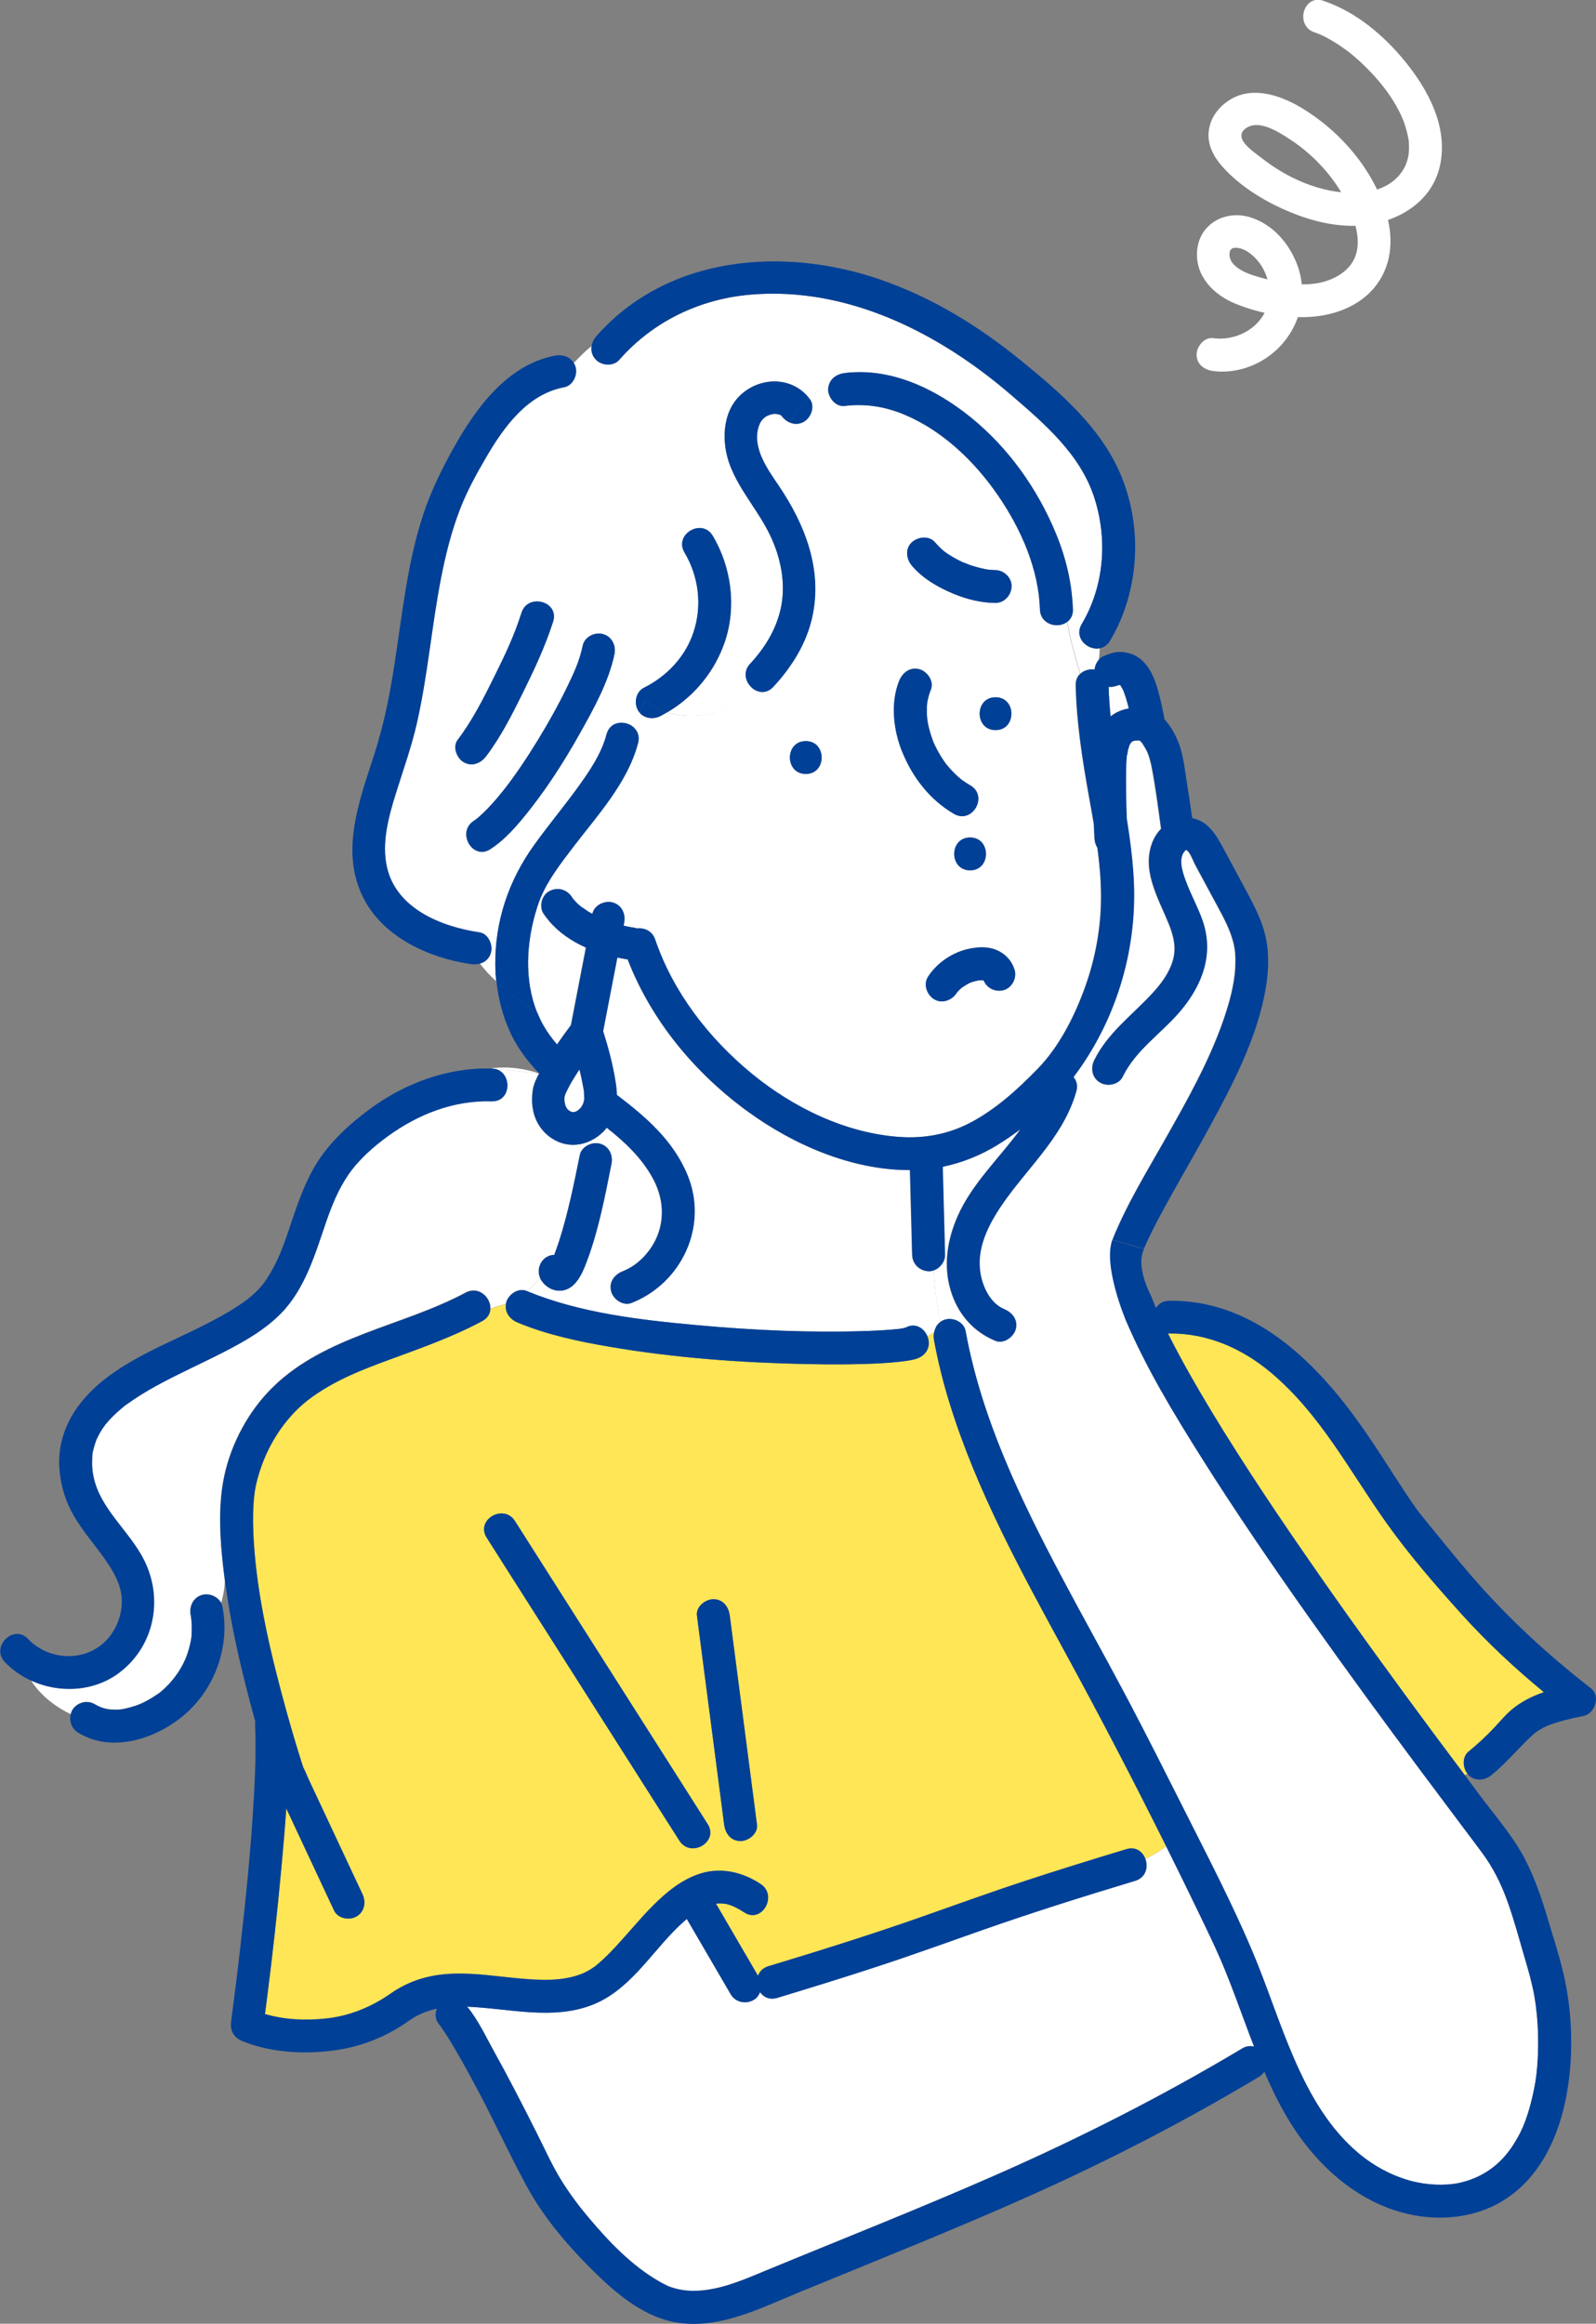 <?xml version="1.0" encoding="UTF-8"?>
<svg id="_レイヤー_2" data-name="レイヤー 2" xmlns="http://www.w3.org/2000/svg" width="244" height="355.13" viewBox="0 0 244 355.13">
  <rect x="0" y="0" width="244" height="355.13" fill="#808080" stroke="none"/>
  <g id="_イラスト" data-name="イラスト">
    <g>
      <g>
        <path d="M148.35,150.17s-.03.01-.04.02c-.05.02-.08.03-.14.05.06-.02.12-.04.18-.07Z" style="fill: #ffbebe; stroke-width: 0px;"/>
        <path d="M141.75,107.34c.02-.16.03-.18,0,0h0Z" style="fill: #ffbebe; stroke-width: 0px;"/>
        <path d="M170.7,104.83c.17-.07.34-.12.51-.17.03.03.06.06.08.08.17.26.33.54.46.82.34.88.6,1.79.82,2.71-1.01.18-1.94.54-2.78,1.22-.15-1.51-.26-3.02-.3-4.54.54.07,1.04-.05,1.55-.28-.12.05-.24.1-.35.15Z" style="fill: #fff; stroke-width: 0px;"/>
        <path d="M146.22,151.79s-.03.03-.04.05c.03-.05.09-.13.14-.2-.04.05-.07.1-.1.15Z" style="fill: #ffbebe; stroke-width: 0px;"/>
        <path d="M148.35,150.17c.14-.06.35-.13.24-.09-.02,0-.03,0-.05.01-.07.02-.13.05-.2.07Z" style="fill: #ffbebe; stroke-width: 0px;"/>
        <path d="M146.44,151.48c-.04.06-.07.1-.1.15,0,0-.01.01-.02.02.04-.06.08-.11.12-.17Z" style="fill: #ffbebe; stroke-width: 0px;"/>
        <path d="M90.83,306.25c5.08-2.1,8.26-7.07,11.94-10.91.7-.73,1.44-1.44,2.21-2.1.23.39.46.79.69,1.18,2.01,3.45,4.02,6.89,6.03,10.34.71,1.21,2.23,1.54,3.43.9.51-.27.85-.72,1.05-1.24.52.77,1.44,1.24,2.61.89,5.15-1.56,10.28-3.14,15.39-4.82,5.43-1.78,10.8-3.73,16.19-5.62,7.65-2.68,15.39-5.11,23.15-7.45,1.64-.49,2.03-2.08,1.58-3.33,1.11-.52,2.17-1.15,3.19-1.93,1.56,3.13,3.1,6.27,4.62,9.42,1.54,3.19,3.11,6.37,4.44,9.65,1.15,2.83,2.18,5.71,3.25,8.57.37.99.74,1.98,1.13,2.96-.56-.15-1.19-.1-1.83.29-12.22,7.31-24.91,13.74-37.94,19.46-11.55,5.07-23.29,9.69-34.95,14.51-3.04,1.26-6.22,2.65-9.52,2.99-1.6.17-3.19.08-4.72-.42-.15-.05-.3-.1-.45-.16-.07-.02-.1-.04-.14-.05-.04-.02-.1-.05-.18-.09-.41-.19-.8-.4-1.19-.62-4.23-2.41-7.77-6.14-10.87-9.83-1.47-1.74-2.83-3.57-4.04-5.5-1.51-2.4-2.65-5.02-3.93-7.54-2.12-4.21-4.28-8.41-6.57-12.53-1.18-2.13-2.36-4.67-3.98-6.61,6.46.25,13.21,2.17,19.43-.4Z" style="fill: #fff; stroke-width: 0px;"/>
        <path d="M167.43,101.82c.11-.35.31-.72.56-1.02.09-.57.12-1.14.13-1.71-1.84.34-3.98-1.61-2.74-3.7,3.43-5.78,3.98-12.83,1.97-19.2-2.13-6.74-7.65-11.43-12.85-15.9-10.97-9.43-25-16.55-39.83-15.25-7.74.68-14.86,4.11-19.99,9.96-.89,1.02-2.64.91-3.55,0-.61-.61-.8-1.39-.67-2.14-.99.81-1.87,1.69-2.74,2.62.11.19.21.39.27.61.34,1.22-.41,2.84-1.75,3.09-5.6,1.05-9.2,6.04-11.91,10.68-1.48,2.52-2.91,5.13-3.97,7.85-1.35,3.47-2.25,7.08-2.96,10.73-1.42,7.32-2.02,14.78-3.67,22.06-.84,3.69-2.12,7.22-3.24,10.83-1.1,3.53-2.17,7.45-1.35,11.15,1.41,6.39,8.33,9.15,14.16,10.01,1.34.2,2.08,1.9,1.75,3.09-.25.92-.9,1.46-1.68,1.68.74.98,1.58,1.88,2.5,2.71-.08-.79-.13-1.59-.14-2.4-.09-6.7,2.03-12.98,5.91-18.38,2.1-2.93,4.41-5.7,6.54-8.62,1.87-2.57,3.77-5.31,4.56-8.34.58-2.19,3.13-2.19,4.32-.91.27-.78.53-1.57.81-2.35-.12-.13-.22-.27-.32-.43-.65-1.11-.32-2.83.9-3.43,3.49-1.74,6.34-4.72,7.58-8.46,1.36-4.09.82-8.52-1.37-12.22-1.65-2.79,2.69-5.31,4.33-2.53,2.83,4.78,3.63,10.78,1.87,16.08-1.51,4.54-4.68,8.45-8.81,10.86,4.42,1.49,9.66.05,13.06-3.61-1.09-.84-1.62-2.49-.41-3.8,2.45-2.64,4.33-5.82,4.85-9.43.5-3.43-.3-7.02-1.77-10.12-1.76-3.72-4.61-6.79-6.12-10.64-1.39-3.53-1.33-8.36,1.74-11.03,3.08-2.68,7.71-2.61,10.28.61,1.04-.88,2.15-1.55,3.07-2.01.31-1.05,1.28-1.67,2.4-1.8,7.05-.86,13.82,2.39,19.19,6.71,5.81,4.67,10.3,11,13.12,17.87,1.51,3.66,2.44,7.57,2.57,11.54.03.87-.32,1.5-.84,1.9.39,2.64,1.19,5.28,1.98,7.92.57-.53,1.39-.75,2.17-.63.01-.17.04-.33.09-.5ZM84.57,94.99c-1.18,3.71-2.86,7.3-4.58,10.78-1.66,3.36-3.39,6.81-5.67,9.81-.82,1.08-2.16,1.64-3.43.9-1.06-.62-1.73-2.35-.9-3.43,2.22-2.92,3.92-6.28,5.54-9.55,1.72-3.48,3.07-6.28,4.2-9.84.97-3.07,5.82-1.76,4.84,1.33ZM93.94,99.99c-.88,4.21-3.15,8.28-5.23,12-2.59,4.63-5.5,9.14-8.9,13.22-1.42,1.7-2.96,3.35-4.83,4.56-2.72,1.77-5.23-2.58-2.53-4.33.12-.08.24-.17.36-.25.06-.05.37-.29.43-.35.44-.38.85-.79,1.26-1.2.9-.93,1.74-1.92,2.54-2.93,1.74-2.19,3.57-4.95,5.14-7.51,1.65-2.69,3.2-5.45,4.57-8.29.98-2.03,1.84-3.82,2.35-6.25.28-1.33,1.84-2.1,3.09-1.75,1.38.38,2.03,1.76,1.75,3.09Z" style="fill: #fff; stroke-width: 0px;"/>
        <path d="M92.74,172.35c2.77,2.18,5.31,4.57,7.02,7.68,1.44,2.63,1.87,5.6.86,8.46-.89,2.52-2.94,4.82-5.45,5.8-1.27.5-2.14,1.66-1.75,3.09.33,1.21,1.83,2.25,3.09,1.75,7.67-3.02,11.76-11.73,8.59-19.49-2.18-5.34-6.39-8.94-10.82-12.31-.02-.69-.1-1.4-.22-2.12-.41-2.58-1.1-5.13-1.88-7.62.1-.52.2-1.05.3-1.57.62-3.23,1.25-6.45,1.87-9.68.53.11,1.06.21,1.59.29,3.62,9.36,10.27,17.36,18.36,23.24,7.02,5.11,15.95,8.98,24.79,8.95.11,4.32.23,8.63.34,12.95.04,1.41,1.12,2.45,2.51,2.51.27.01.53-.04.78-.13.15,2.69.55,5.31,1.04,7.88-.52.37-.82.94-.94,1.56-.34.21-.68.43-1.04.63-.51-1.25-1.87-2.14-3.33-1.33-.13.03-.26.07-.4.1-.18.04-.36.06-.54.09-.09.01-.18.02-.27.03-1.49.15-2.98.23-4.47.29-8.75.31-17.57-.09-26.28-.89-8.61-.79-17.71-1.82-25.88-5.17.66-.66,1.32-1.32,1.98-1.98.03.06.05.13.09.19,1.09,1.81,3.4,2.34,5,.82,1.06-1.01,1.62-2.49,2.12-3.83,1.75-4.7,2.69-9.75,3.68-14.66.27-1.33-.37-2.71-1.75-3.09-1.24-.34-2.82.42-3.09,1.75v-1.68c1.6-.29,3.07-1.21,4.1-2.51Z" style="fill: #fff; stroke-width: 0px;"/>
        <path d="M75.03,163.28c-.4-.01-.8-.01-1.2,0" style="fill: #fff; stroke-width: 0px;"/>
        <path d="M82.4,164.04c-.41.77-.79,1.58-.95,2.42-.28,1.81-.14,3.56.75,5.2.77,1.41,2.08,2.51,3.61,3.01.94.31,1.91.35,2.83.18v1.68s0,0,0,0c-.88,4.37-1.78,8.78-3.13,13.04-.22.7-.49,1.39-.73,2.08,0,0,0,0,0,0-.02.04-.04.08-.05.12-.39.02-.78.11-1.14.32-1.1.64-1.54,2.11-.99,3.25-.66.66-1.32,1.32-1.98,1.98-.05-.02-.09-.03-.14-.05-1.26-.52-2.76.57-3.09,1.75-.03.1-.03.19-.05.28-.81.16-1.61.42-2.4.71.1-1.72-1.75-3.57-3.77-2.49-9.55,5.12-21.38,6.58-29.41,14.39-3.72,3.62-6.41,8.58-7.49,13.65-.86,4.07-.72,8.32-.32,12.43.12,1.22.27,2.43.43,3.65-.07,1.21-.25,2.32-.57,3.32-.52-1-1.83-1.53-2.9-1.24-1.37.38-2.02,1.76-1.75,3.09.15.77.2,1.99.13,3.13-.02.25-.08.68-.2,1.22-.13.58-.3,1.15-.49,1.71-.63,1.79-1.85,3.65-3.34,5.05-.23.22-.47.42-.71.63-.1.09-.14.12-.15.13-.02,0-.06.04-.18.12-.45.31-.9.6-1.37.87-1.09.62-1.78.92-3,1.25-1.14.31-1.62.39-2.85.32-.81-.04-1.71-.33-2.51-.82-1.16-.71-2.76-.25-3.43.9-.12.21-.2.44-.25.66-2.48-1.22-4.65-2.93-6.08-5.18,4.3,1.97,9.61,1.71,13.48-1.22,5.34-4.04,6.75-11.2,3.83-17.11-2.22-4.49-6.78-7.85-7.79-12.91-.16-.79-.23-1.46-.19-2.58.03-.95,0-.79.26-1.79.11-.42.24-.83.4-1.24.01-.03.02-.05.03-.07.02-.03.03-.06.06-.12.1-.19.19-.38.29-.57.17-.31.36-.62.55-.92.06-.1.41-.56.46-.64.54-.66,1.13-1.27,1.76-1.84.28-.26.58-.51.87-.75.5-.41.07-.09.61-.47,1.48-1.06,3.03-2.01,4.62-2.88,3.33-1.82,6.81-3.36,10.18-5.09,3.13-1.61,6.32-3.41,8.8-5.95,3.68-3.78,5.18-9.05,6.86-13.9.89-2.57,1.89-5.08,3.45-7.32,1.57-2.26,3.82-4.25,6.04-5.86,4.63-3.35,10.05-5.48,15.82-5.3,3.24.1,3.22-4.92,0-5.02-.03,0-.07,0-.1,0" style="fill: #fff; stroke-width: 0px;"/>
        <path d="M83.89,140.71c1.5,1.79,3.48,3.13,5.66,4.1-.76,3.95-1.53,7.9-2.29,11.85-.73.97-1.44,1.96-2.13,2.96-.81-.93-1.54-1.93-2.15-3.02-.32-.58-.6-1.17-.84-1.78.16.12.32.23.47.35-.16-.12-.31-.23-.47-.35-1.01-2.48-1.44-5.17-1.41-7.86.02-2.68.53-5.65,1.35-8.17.54.74,1.14,1.38,1.81,1.92Z" style="fill: #fff; stroke-width: 0px;"/>
        <path d="M83.89,140.71c-.29-.35-.58-.71-.83-1.1-.72-1.1-.25-2.82.9-3.43,1.26-.66,2.66-.27,3.43.9.05.08.12.16.17.25.15.17.3.34.45.51.18.18.37.36.56.53.08.07.16.14.24.2,0,0,.02.02.03.02.44.25.16.12,0,0-.02,0-.02-.01-.04-.02.44.25.85.59,1.29.85.15.09.3.16.45.24,0,0,0,0,0,0,.26-1.33,1.85-2.09,3.09-1.75,1.39.38,2.01,1.75,1.75,3.09-.03.15-.06.3-.09.45.15.04.3.08.45.11.23.05.46.09.68.13.19.03,1.16.17.29.06.24.03.47.08.68.13,1.1-.12,2.29.38,2.74,1.71,2.75,8.07,8.2,15.08,14.74,20.46,6.34,5.22,14.36,9.13,22.63,9.7,3.75.26,7.41-.4,10.76-2.15,3.97-2.07,7.3-5.12,10.39-8.3,3.26-3.35,5.61-8,7.18-12.36,1.65-4.56,2.5-9.31,2.47-14.16-.01-2.42-.23-4.82-.55-7.21-.25-.4-.41-.87-.44-1.37-.05-.75-.08-1.51-.11-2.27-.23-1.4-.48-2.8-.74-4.2-1.01-5.63-1.9-11.29-2.03-17.02-.02-.78.27-1.35.7-1.76-.79-2.64-1.59-5.28-1.98-7.92-1.41,1.09-4.1.46-4.18-1.9-.2-6.17-2.87-12.26-6.39-17.39-3.54-5.17-8.47-9.92-14.32-12.37-2.97-1.24-5.94-1.72-9.16-1.33-1.35.16-2.51-1.27-2.51-2.51,0-.26.05-.49.11-.71-.92.46-2.03,1.14-3.07,2.01.05.06.11.12.16.19.81,1.09.18,2.8-.9,3.43-.71.41-1.43.42-2.08.16-.02.07-.06.13-.08.19.02-.07.06-.13.08-.19-.52-.21-1-.58-1.36-1.07-.08-.11-.29-.18-.56-.24-.4-.08-.73-.07-1.27.11-.88.29-1.45.93-1.74,2.04-.83,3.2,1.51,6.35,3.18,8.83,4.03,5.97,6.71,12.88,5.06,20.15-.91,4.01-3.16,7.56-5.93,10.54-.99,1.07-2.25.93-3.14.25-3.4,3.65-8.64,5.1-13.06,3.61-.36.21-.71.42-1.08.61-1.06.53-2.33.38-3.12-.47-.28.78-.54,1.57-.81,2.35.51.54.77,1.31.52,2.24-1.62,6.16-6.34,11.17-10.09,16.12-1.77,2.33-3.66,4.77-4.79,7.48-.21.51-.41,1.06-.59,1.63.54.74,1.14,1.38,1.81,1.92ZM154.66,89.64c-.06,1.35-1.1,2.52-2.51,2.51-2.16-.02-4.35-.57-6.34-1.39-2.39-.99-4.71-2.32-6.41-4.32-.85-1-1.06-2.58,0-3.55.93-.86,2.64-1.07,3.55,0,.33.38.68.75,1.05,1.08.11.1.23.2.35.3,0,0,0,0,0,0,.18.13.36.26.55.39.44.29.89.56,1.35.8.25.14.51.26.77.39.09.04.18.09.28.13.21.03.49.2.7.27.24.09.47.17.71.24.46.15.92.27,1.39.38.22.05.44.1.67.14.09.02.19.03.28.05.36.03.72.07,1.09.07,1.31,0,2.57,1.15,2.51,2.51ZM152.2,106.56c3.23,0,3.24,5.02,0,5.02-3.23,0-3.24-5.02,0-5.02ZM148.31,133.01c-3.23,0-3.24-5.02,0-5.02,3.23,0,3.24,5.02,0,5.02ZM141.88,149.26c1.41-2.17,3.83-3.79,6.38-4.29,1.24-.24,2.58-.33,3.79.1,1.5.54,2.6,1.63,3.07,3.17.38,1.26-.46,2.79-1.75,3.09-1.27.29-2.49-.33-2.99-1.5-.03,0-.07-.01-.1-.02-.21,0-.42,0-.63,0-.36.07-.71.16-1.05.27-.04.02-.13.05-.28.1,0,0,0,0-.01,0-.22.1-.43.22-.64.34-.2.12-.4.25-.59.38-.07.06-.15.13-.22.19-.17.16-.34.32-.49.5,0,0-.01.01-.02.02-.17.26-.2.28-.16.22-.73,1.06-2.24,1.59-3.39.85-1.1-.71-1.66-2.26-.9-3.43ZM137.48,104.01c.51-1.26,1.67-2.14,3.09-1.75,1.19.33,2.26,1.82,1.75,3.09-.27.66-.44,1.33-.57,2.03,0,.03,0,.05,0,.08-.01.17-.03.34-.04.51-.02.39-.02.77,0,1.16,0,.18.02.36.03.53,0,.04.03.27.04.37.05.31.1.61.17.91.18.82.45,1.61.73,2.39.02.04.03.07.03.1,0,.01.01.03.03.05.08.18.16.35.25.53.19.39.39.77.61,1.14.22.38.45.74.69,1.1.11.16.23.32.34.48.03.04.04.05.04.06.02.02.04.05.08.09.56.67,1.15,1.31,1.81,1.88.15.13.3.26.45.38.03.02.04.04.05.04.02.02.06.04.1.07.39.27.79.53,1.2.77,2.79,1.63.26,5.97-2.53,4.33-3.67-2.15-6.32-5.58-7.9-9.49-1.35-3.35-1.83-7.47-.45-10.89ZM123.19,113.26c3.23,0,3.24,5.02,0,5.02-3.23,0-3.24-5.02,0-5.02Z" style="fill: #fff; stroke-width: 0px;"/>
        <path d="M142.82,203.59c-.34.21-.68.43-1.04.63.42,1.03.25,2.32-.95,3.09-.68.43-1.53.56-2.31.67-1.34.19-2.68.3-4.03.37-3.79.2-7.59.19-11.38.11-10-.21-20.06-.95-29.93-2.64-4.75-.81-9.56-1.84-14.03-3.69-1.17-.48-2.01-1.52-1.8-2.81-.81.16-1.61.42-2.4.71-.04.71-.4,1.4-1.24,1.84-4.49,2.4-9.29,4.1-14.06,5.85-4.2,1.54-8.22,3.09-11.94,5.74-3.69,2.63-6.47,6.65-7.95,11.15-.3.9-.55,1.81-.73,2.74-.02.09-.11.69-.13.79-.06.51-.11,1.02-.15,1.54-.14,2.02-.09,4.05.04,6.07.56,8.6,2.67,17.39,5.02,25.87.72,2.6,1.48,5.19,2.31,7.76.07.23.15.46.22.69.32.56.55,1.23.82,1.8,2.74,5.85,5.49,11.71,8.23,17.56.58,1.23.34,2.71-.9,3.43-1.09.64-2.86.33-3.43-.9-2.44-5.2-4.88-10.4-7.31-15.61-.21,3.04-.48,6.07-.75,9.08-.61,6.69-1.37,13.38-2.21,20.05-.1.77-.2,1.53-.3,2.3,3.04.87,6.11,1.02,9.35.68,3.57-.37,6.96-1.76,9.88-3.82,2.88-2.02,6.05-2.92,9.56-3.03,3.42-.12,6.82.44,10.22.74,3.1.27,6.42.46,9.38-.7.54-.21,1.04-.48,1.52-.79.68-.44.62-.41,1.12-.84.94-.81,1.8-1.7,2.65-2.6,1.87-2.02,3.61-4.17,5.56-6.13,2.1-2.11,4.5-4.1,7.39-5,3.16-.98,6.45-.18,9.15,1.61,2.68,1.78.17,6.13-2.53,4.33-1.05-.69-2.12-1.22-3.11-1.34-.03,0-.44-.02-.54-.02-.22,0-.43.01-.65.03,1.91,3.28,3.83,6.57,5.74,9.85.23.39.46.79.69,1.18.24-.65.74-1.21,1.59-1.46,7.76-2.35,15.5-4.77,23.15-7.45,5.39-1.89,10.76-3.84,16.19-5.62,5.11-1.68,10.25-3.26,15.39-4.82,1.46-.44,2.52.4,2.91,1.51,1.11-.52,2.17-1.15,3.19-1.93-4.93-9.91-10.04-19.73-15.34-29.44-6.74-12.36-13.64-24.87-17.81-38.39-.97-3.15-1.77-6.36-2.36-9.61-.07-.39-.04-.78.03-1.15ZM104.54,273.01c1.22,1.92,2.44,3.84,3.66,5.76,1.74,2.73-2.6,5.25-4.33,2.53-3.32-5.22-6.65-10.45-9.97-15.67-5.28-8.29-10.55-16.59-15.83-24.88-1.22-1.92-2.44-3.84-3.66-5.76-1.74-2.73,2.6-5.25,4.33-2.53,3.33,5.22,6.65,10.45,9.97,15.67,5.28,8.29,10.55,16.59,15.83,24.88ZM115.73,278.85c.18,1.35-1.28,2.51-2.51,2.51-1.5,0-2.33-1.16-2.51-2.51-1.39-10.65-2.78-21.29-4.16-31.94-.18-1.35,1.28-2.51,2.51-2.51,1.5,0,2.33,1.16,2.51,2.51,1.39,10.65,2.78,21.29,4.16,31.94Z" style="fill: #ffe657; stroke-width: 0px;"/>
        <path d="M201.78,240.81c-5.76-8.25-11.4-16.6-16.61-25.21-2.18-3.61-4.29-7.28-6.21-11.04-.14-.27-.27-.54-.4-.81.06,0,.12.02.19.02,5.81-.08,11.16,2.28,15.55,5.97,7.6,6.4,11.99,15,17.69,23.02,3.45,4.85,7.45,9.45,11.43,13.87,3.9,4.32,8.14,8.27,12.61,11.96-1.8.62-3.51,1.46-4.99,2.73-.91.78-1.69,1.71-2.5,2.59-1.26,1.35-2.61,2.6-4.04,3.77-1,.82-.89,2.48-.12,3.4-.15.06-.3.12-.45.18-1.6-2.14-3.2-4.28-4.8-6.42-5.89-7.94-11.7-15.93-17.36-24.03Z" style="fill: #ffe657; stroke-width: 0px;"/>
        <path d="M123.19,118.28c-3.23,0-3.24-5.02,0-5.02,3.23,0,3.24,5.02,0,5.02Z" style="fill: #004097; stroke-width: 0px;"/>
        <path d="M152.2,106.56c3.23,0,3.24,5.02,0,5.02-3.23,0-3.24-5.02,0-5.02Z" style="fill: #004097; stroke-width: 0px;"/>
        <path d="M148.31,133.01c-3.23,0-3.24-5.02,0-5.02,3.23,0,3.24,5.02,0,5.02Z" style="fill: #004097; stroke-width: 0px;"/>
        <path d="M139.4,86.43c-.85-1-1.06-2.58,0-3.55.93-.86,2.64-1.07,3.55,0,.33.38.68.75,1.05,1.08.11.1.23.2.35.3,0,0,0,0,0,0,.18.13.36.26.55.39.44.29.89.56,1.35.8.25.14.51.26.77.39.09.04.18.09.28.13.21.03.49.2.7.27.24.09.47.17.71.24.46.15.92.27,1.39.38.22.05.44.1.67.14.09.02.19.03.28.05.36.03.72.07,1.09.07,1.31,0,2.57,1.15,2.51,2.51-.06,1.35-1.1,2.52-2.51,2.51-2.16-.02-4.35-.57-6.34-1.39-2.39-.99-4.71-2.32-6.41-4.32Z" style="fill: #004097; stroke-width: 0px;"/>
        <path d="M148.55,150.1s.03,0,.05-.01c-.04.02-.13.05-.28.1.01,0,.02-.01.04-.02.07-.03.13-.05.2-.07Z" style="fill: #004097; stroke-width: 0px;"/>
        <path d="M142.78,152.7c-1.1-.71-1.66-2.26-.9-3.43,1.41-2.17,3.83-3.79,6.38-4.29,1.24-.24,2.58-.33,3.79.1,1.5.54,2.6,1.63,3.07,3.17.38,1.26-.46,2.79-1.75,3.09-1.27.29-2.49-.33-2.99-1.5-.03,0-.07-.01-.1-.02-.21,0-.42,0-.63,0-.36.07-.71.16-1.05.27.1-.04-.1.03-.24.09-.06.02-.12.05-.18.07.06-.02.1-.04.14-.05,0,0,0,0-.01,0-.22.1-.43.22-.64.34-.2.12-.4.25-.59.38-.07.06-.15.13-.22.19-.17.16-.34.32-.49.5,0,0-.01.01-.02.02.03-.04.06-.09.1-.15-.04.06-.08.11-.12.17-.06.07-.12.16-.14.2-.73,1.06-2.24,1.59-3.39.85Z" style="fill: #004097; stroke-width: 0px;"/>
        <path d="M146.32,151.64s.01-.01.02-.02c-.17.26-.2.28-.16.22.01-.02.03-.03.04-.05.03-.05.07-.1.1-.15Z" style="fill: #004097; stroke-width: 0px;"/>
        <path d="M174.23,113.08s-.01,0-.02-.01c.04.01.05.02.02.01Z" style="fill: #fff; stroke-width: 0px;"/>
        <path d="M173.37,113.2s.09-.01.17-.02c-.04.01-.09.02-.13.03-.03,0-.05,0-.04-.01Z" style="fill: #fff; stroke-width: 0px;"/>
        <path d="M173.58,113.17c.21-.06.12-.03,0,0-.01,0-.02,0-.04,0,.01,0,.02,0,.04,0Z" style="fill: #fff; stroke-width: 0px;"/>
        <path d="M172.06,201.64c3.14,7.39,7.35,14.33,11.62,21.12,5.29,8.4,10.91,16.59,16.64,24.69,5.45,7.7,11.03,15.32,16.67,22.89,2.27,3.04,4.54,6.08,6.82,9.11.91,1.21,1.82,2.41,2.72,3.63,1.72,2.3,2.98,4.83,3.94,7.52,1.03,2.86,1.8,5.8,2.66,8.72.57,1.92,1.11,3.83,1.46,5.81.29,1.67.49,3.64.55,5.71.06,2.13-.02,4.26-.27,6.37-.18,1.5-.69,3.92-1.27,5.74-.6,1.87-1.2,3.25-2.37,5.03-1.86,2.85-4.62,4.88-8.18,5.64-2.19.46-5.04.33-7.51-.36-2.79-.78-5.44-2.2-7.68-4.05-4.66-3.84-7.66-9.16-10.03-14.62-2.38-5.48-4.16-11.21-6.51-16.71-2.87-6.74-6.24-13.28-9.54-19.82-3.27-6.47-6.51-12.96-9.91-19.36-3.13-5.89-6.39-11.7-9.51-17.59-6.32-11.92-12.31-24.31-14.74-37.7-.24-1.34-1.87-2.09-3.09-1.75-.3.08-.55.22-.78.38-.49-2.57-.89-5.19-1.04-7.88.98-.34,1.75-1.34,1.73-2.38-.12-4.49-.24-8.97-.35-13.46,2.96-.61,5.8-1.75,8.4-3.35,1.19-.73,2.36-1.54,3.51-2.41-3.2,4.4-7.38,8.27-9.6,13.27-1.59,3.59-2.23,7.49-1.1,11.32,1.05,3.58,3.4,6.34,6.85,7.77,1.26.52,2.76-.57,3.09-1.75.39-1.42-.5-2.57-1.75-3.09-2.24-.93-3.43-3.65-3.7-5.92-.37-3.14.9-6.13,2.53-8.76,3.95-6.36,10.09-11.16,12.19-18.61.25-.9.03-1.64-.43-2.17,6.39-8.44,9.67-19.11,9.23-29.67-.1-2.48-.37-4.94-.72-7.39-.12-.82-.24-1.64-.37-2.46-.05-1.29-.08-2.58-.1-3.87-.02-1.22-.02-2.43,0-3.65.01-.51.03-1.03.07-1.54.01-.21.03-.41.05-.62,0,0,0,0,0,0,.12-.2.11-.59.17-.81.02-.08.22-.64.22-.69.1-.2.22-.39.34-.59-.19.33-.09.21.04.05.03-.02.06-.05.11-.09.1-.02.2-.05.3-.08.04,0,.11-.02.16-.03.06,0,.11,0,.1,0,.15,0,.3,0,.45-.02.02,0,.04.02.06.02.06.05.12.1.17.15.08.08.15.17.23.25.15.27.34.51.49.79.07.14.14.28.21.41.03.06.05.09.07.12,0,.02.01.03.03.07.27.68.47,1.4.62,2.12.61,3.07,1,6.23,1.43,9.33,0,.03,0,.07.01.1,0,.05.03.09.04.13-.51.52-.93,1.12-1.23,1.8-1.91,4.41.77,8.74,2.39,12.74.73,1.81,1.19,3.63.64,5.56-.58,2.02-1.92,3.76-3.34,5.27-3.04,3.24-6.69,5.93-8.69,10.01-.6,1.22-.34,2.71.9,3.43,1.11.65,2.84.32,3.43-.9,2.04-4.19,6.1-6.73,9-10.25,3.23-3.92,4.94-8.56,3.23-13.55-.64-1.87-1.59-3.61-2.32-5.44-.52-1.31-1.48-3.65-.61-5,.09-.14.34-.43.39-.42.54.1,1.15,1.79,1.37,2.2,1.16,2.15,2.31,4.29,3.47,6.44,1.01,1.87,2.02,3.75,2.49,5.84.02.11.14.84.15.82.03.26.05.51.06.77.04.64.03,1.28,0,1.93-.13,2.54-.9,5.39-1.84,8.09-2.2,6.29-5.51,12.17-8.78,17.95-2.87,5.08-5.99,10.11-8.16,15.54" style="fill: #fff; stroke-width: 0px;"/>
        <path d="M174.5,113.17c.07.01.09.03,0,0h0Z" style="fill: #fff; stroke-width: 0px;"/>
        <path d="M173.54,113.18s.02,0,.04,0c-.06.02-.12.03-.16.03.04-.01.09-.02.13-.03Z" style="fill: #004097; stroke-width: 0px;"/>
        <path d="M174.89,190.83c.04-.09.13-.31.15-.36.04-.09.08-.18.12-.27.15-.33.29-.65.45-.97.33-.7.67-1.39,1.03-2.07.8-1.55,1.64-3.07,2.48-4.59,1.94-3.48,3.95-6.92,5.85-10.42,3.38-6.21,6.81-12.78,8.28-19.75.65-3.07.91-6.25.22-9.33-.53-2.35-1.66-4.54-2.79-6.65-1.22-2.28-2.45-4.55-3.68-6.83-1.09-2.02-2.29-4.1-4.73-4.55-.27-1.95-.58-3.89-.88-5.83-.32-2.01-.51-4.02-1.29-5.91-.51-1.23-1.19-2.43-2.08-3.37-.01-.14-.03-.28-.06-.42-.22-1.12-.45-2.23-.74-3.33-.47-1.8-1.11-3.78-2.48-5.12-.86-.85-1.89-1.28-3.07-1.41-1.08-.12-2.11.25-3.08.68-.23.1-.42.28-.59.48-.22,1.47-.77,2.91-2.04,4.17,1.26-1.26,1.82-2.7,2.04-4.17-.26.3-.45.67-.56,1.02-.05.16-.08.33-.09.5-.78-.11-1.6.11-2.17.63.7,2.35,1.4,4.69,1.79,7.04-.39-2.35-1.09-4.69-1.79-7.04-.43.4-.72.98-.7,1.76.13,5.73,1.02,11.38,2.03,17.02.25,1.4.5,2.8.74,4.2.03.76.06,1.51.11,2.27.03.5.19.97.44,1.37.32,2.39.53,4.79.55,7.21.03,4.85-.82,9.6-2.47,14.16-1.58,4.36-3.92,9.01-7.18,12.36-3.1,3.18-6.43,6.23-10.39,8.3-3.35,1.74-7.01,2.41-10.76,2.15-8.27-.58-16.29-4.49-22.63-9.7-6.54-5.38-11.99-12.39-14.74-20.46-.45-1.34-1.64-1.83-2.74-1.71-.22-.06-.44-.1-.68-.13.87.11-.09-.02-.29-.06-.23-.04-.46-.09-.68-.13-.15-.03-.3-.08-.45-.11.03-.15.06-.3.09-.45.26-1.34-.36-2.71-1.75-3.09-1.23-.34-2.83.42-3.09,1.75,0,0,0,0,0,0-.15-.08-.31-.15-.45-.24-.44-.26-.84-.6-1.29-.85.02,0,.03.01.04.02-.01,0-.02-.02-.03-.02-.08-.07-.16-.13-.24-.2-.19-.17-.38-.34-.56-.53-.16-.16-.31-.34-.45-.51-.05-.08-.12-.17-.17-.25-.77-1.17-2.18-1.56-3.43-.9-1.15.61-1.62,2.34-.9,3.43.26.39.54.75.83,1.1,2.08,1.68,4.73,2.42,7.76,2.42-3.03,0-5.68-.74-7.76-2.42,1.5,1.79,3.48,3.13,5.66,4.1-.76,3.95-1.53,7.9-2.29,11.85-.73.97-1.44,1.96-2.13,2.96-.81-.93-1.54-1.93-2.15-3.02-.32-.58-.6-1.17-.84-1.78-2.05-1.51-4.31-3.05-6.29-4.86.29,2.81,1.02,5.55,2.25,8.11,1.07,2.22,2.57,4.2,4.29,5.97-.41.77-.79,1.58-.95,2.42-.28,1.81-.14,3.56.75,5.2.77,1.41,2.08,2.51,3.61,3.01,2.58.85,5.3-.29,6.93-2.33,2.77,2.18,5.31,4.57,7.02,7.68,1.44,2.63,1.87,5.6.86,8.46-.89,2.52-2.94,4.82-5.45,5.8-1.27.5-2.14,1.66-1.75,3.09.33,1.21,1.83,2.25,3.09,1.75,7.67-3.02,11.76-11.73,8.59-19.49-2.18-5.34-6.39-8.94-10.82-12.31-.02-.69-.1-1.4-.22-2.12-.41-2.58-1.1-5.13-1.88-7.62.1-.52.2-1.05.3-1.57.62-3.23,1.25-6.45,1.87-9.68.53.11,1.06.21,1.59.29,3.62,9.36,10.27,17.36,18.36,23.24,7.02,5.11,15.95,8.98,24.79,8.95.11,4.32.23,8.63.34,12.95.04,1.41,1.12,2.45,2.51,2.51.27.01.53-.04.78-.13-.1-1.91-.09-3.85.13-5.84-.22,1.99-.24,3.94-.13,5.84.98-.34,1.75-1.34,1.73-2.38-.12-4.49-.24-8.97-.35-13.46,2.96-.61,5.8-1.75,8.4-3.35,1.19-.73,2.36-1.54,3.51-2.41-3.2,4.4-7.38,8.27-9.6,13.27-1.59,3.59-2.23,7.49-1.1,11.32,1.05,3.58,3.4,6.34,6.85,7.77,1.26.52,2.76-.57,3.09-1.75.39-1.42-.5-2.57-1.75-3.09-2.24-.93-3.43-3.65-3.7-5.92-.37-3.14.9-6.13,2.53-8.76,3.95-6.36,10.09-11.16,12.19-18.61.25-.9.03-1.64-.43-2.17,6.39-8.44,9.67-19.11,9.23-29.67-.1-2.48-.37-4.94-.72-7.39-.12-.82-.24-1.64-.37-2.46-.05-1.29-.08-2.58-.1-3.87-.02-1.22-.02-2.43,0-3.65.01-.51.03-1.03.07-1.54.01-.21.03-.41.05-.62,0,0,0,0,0,0,.12-.2.11-.59.17-.81.02-.08.22-.64.22-.69.1-.2.22-.39.34-.59-.19.33-.09.21.04.05.03-.02.06-.05.11-.09.1-.02.2-.05.3-.08-.03,0-.05,0-.04-.01,0,0,.09-.01.17-.02.01,0,.02,0,.04,0,.21-.06.12-.03,0,0,.06,0,.11,0,.1,0,.15,0,.3,0,.45-.02.02,0,.04.02.06.02.06.05.12.1.17.15.08.08.15.17.23.25.15.27.34.51.49.79.07.14.14.28.21.41.03.06.05.09.07.12,0,.02.01.03.03.07.27.68.47,1.4.62,2.12.61,3.07,1,6.23,1.43,9.33,0,.03,0,.07.01.1,0,.05.03.09.04.13-.51.52-.93,1.12-1.23,1.8-1.91,4.41.77,8.74,2.39,12.74.73,1.81,1.19,3.63.64,5.56-.58,2.02-1.92,3.76-3.34,5.27-3.04,3.24-6.69,5.93-8.69,10.01-.6,1.22-.34,2.71.9,3.43,1.11.65,2.84.32,3.43-.9,2.04-4.19,6.1-6.73,9-10.25,3.23-3.92,4.94-8.56,3.23-13.55-.64-1.87-1.59-3.61-2.32-5.44-.52-1.31-1.48-3.65-.61-5,.09-.14.34-.43.39-.42.54.1,1.15,1.79,1.37,2.2,1.16,2.15,2.31,4.29,3.47,6.44,1.01,1.87,2.02,3.75,2.49,5.84.02.11.14.84.15.82.03.26.05.51.06.77.04.64.03,1.28,0,1.93-.13,2.54-.9,5.39-1.84,8.09-2.2,6.29-5.51,12.17-8.78,17.95-2.87,5.08-5.99,10.11-8.16,15.54M174.5,113.17s.06.02.06.02c0,0-.01,0-.06-.02ZM174.21,113.07s.05.02.02.01c0,0-.01,0-.02-.01ZM169.5,104.96c.54.07,1.04-.05,1.55-.28-.12.05-.24.1-.35.15.17-.07.34-.12.51-.17.03.03.06.06.08.08.17.26.33.54.46.82.34.88.6,1.79.82,2.71-1.01.18-1.94.54-2.78,1.22-.15-1.51-.26-3.02-.3-4.54ZM87.4,169.93s.03,0,.07.01c-.04,0-.07-.02-.07-.01ZM86.3,168.34c.16.52,0-.04,0-.25,0-.1.02-.31.02-.42.03-.15.07-.29.12-.44.02-.05.05-.11.08-.17-.07.16-.18.34-.04.05.02-.03.04-.07.05-.1.01-.03.03-.07.03-.09,0,.02,0,.04-.01.06.2-.41.4-.82.62-1.22.44-.78.92-1.54,1.41-2.29.16.66.31,1.31.44,1.98.07.36.14.73.2,1.1,0,.03,0,.06.01.09,0-.06-.01-.1,0-.1.04.07.05.22.05.35,0-.02,0-.04-.01-.07,0,0,0,.02,0,.02,0,.02,0,.03,0,.04,0,.05,0,.1,0,.14.03.3.05.61.04.91,0,.01,0,.03,0,.04.02-.05.02-.07.04-.13-.02.06-.04.13-.05.19,0,.07,0,.13,0,.2,0,.12-.05.16-.07.12-.03.11-.06.22-.09.32,0,.01-.01.04-.03.07-.02.04-.05.08-.05.09-.07.11-.14.23-.21.35-.02.03-.03.05-.04.07-.02.01-.03.02-.05.05-.03.03-.22.21-.32.31-.08.05-.17.12-.2.14-.05.03-.11.06-.17.09-.09.02-.18.05-.25.08-.02,0-.02,0-.03.01-.03,0-.06,0-.12,0-.02,0-.09,0-.15,0,0,0-.01,0-.02,0-.07-.02-.16-.04-.24-.07-.13-.1-.28-.19-.28-.17-.09-.09-.18-.18-.27-.26-.05-.07-.1-.15-.14-.22-.04-.08-.08-.16-.12-.24,0-.02,0-.03-.01-.05-.05-.19-.09-.39-.15-.58Z" style="fill: #004097; stroke-width: 0px;"/>
        <path d="M81.62,129.19c2.1-2.93,4.41-5.7,6.54-8.62,1.87-2.57,3.77-5.31,4.56-8.34.58-2.19,3.13-2.19,4.32-.91-.96,2.78-2.09,5.39-5.38,6.71,3.29-1.32,4.43-3.93,5.38-6.71.51.54.77,1.31.52,2.24-1.62,6.16-6.34,11.17-10.09,16.12-1.77,2.33-3.66,4.77-4.79,7.48-.21.51-.41,1.06-.59,1.63-.57-.78-1.06-1.67-1.47-2.7.41,1.02.91,1.92,1.47,2.7-.82,2.52-1.33,5.49-1.35,8.17-.02,2.68.4,5.38,1.41,7.86-2.05-1.51-4.31-3.05-6.29-4.86-.08-.79-.13-1.59-.14-2.4-.09-6.7,2.03-12.98,5.91-18.38Z" style="fill: #004097; stroke-width: 0px;"/>
        <path d="M129.14,57.01c7.05-.86,13.82,2.39,19.19,6.71,5.81,4.67,10.3,11,13.12,17.87,1.51,3.66,2.44,7.57,2.57,11.54.03.87-.32,1.5-.84,1.9-.15-1.04-.25-2.07-.25-3.11,0,1.04.09,2.07.25,3.11-1.41,1.09-4.1.46-4.18-1.9-.2-6.17-2.87-12.26-6.39-17.39-3.54-5.17-8.47-9.92-14.32-12.37-2.97-1.24-5.94-1.72-9.16-1.33-1.35.16-2.51-1.27-2.51-2.51,0-.26.05-.49.11-.71.02,0,.04-.02.05-.03,1,0,3.01-1,3.01,1,0-2.01-2.01-1-3.01-1-.02,0-.04.02-.05.03.31-1.05,1.28-1.67,2.4-1.8Z" style="fill: #004097; stroke-width: 0px;"/>
        <path d="M69.98,113.05c2.22-2.92,3.92-6.28,5.54-9.55,1.72-3.48,3.07-6.28,4.2-9.84.97-3.07,5.82-1.76,4.84,1.33-1.18,3.71-2.86,7.3-4.58,10.78-1.66,3.36-3.39,6.81-5.67,9.81-.82,1.08-2.16,1.64-3.43.9-1.06-.62-1.73-2.35-.9-3.43Z" style="fill: #004097; stroke-width: 0px;"/>
        <path d="M72.44,125.43c.12-.08.24-.17.36-.25.06-.05.37-.29.43-.35.44-.38.85-.79,1.26-1.2.9-.93,1.74-1.92,2.54-2.93,1.74-2.19,3.57-4.95,5.14-7.51,1.65-2.69,3.2-5.45,4.57-8.29.98-2.03,1.84-3.82,2.35-6.25.28-1.33,1.84-2.1,3.09-1.75,1.38.38,2.03,1.76,1.75,3.09-.88,4.21-3.15,8.28-5.23,12-2.59,4.63-5.5,9.14-8.9,13.22-1.42,1.7-2.96,3.35-4.83,4.56-2.72,1.77-5.23-2.58-2.53-4.33Z" style="fill: #004097; stroke-width: 0px;"/>
        <path d="M88.85,138.58c.44.25.16.12,0,0h0Z" style="fill: #004097; stroke-width: 0px;"/>
        <path d="M86.72,169.43c-.05-.07-.1-.15-.14-.22-.04-.08-.08-.16-.12-.24,0-.02,0-.03-.01-.05-.05-.19-.09-.39-.15-.58.16.52,0-.04,0-.25,0-.1.02-.31.02-.42.03-.15.07-.29.12-.44.02-.05.05-.11.08-.17.01-.03.02-.06.03-.08.2-.41.4-.82.62-1.22.44-.78.92-1.54,1.41-2.29.16.66.31,1.31.44,1.98.07.36.14.73.2,1.1,0,.03,0,.06.01.09,0,.06.02.13.03.19,0,0,0,.02,0,.02,0,.02,0,.03,0,.04,0,.05,0,.1,0,.14.03.3.05.61.04.91,0,.01,0,.03,0,.04-.07.21-.09.34-.08.38-.03.11-.06.22-.09.32,0,.01-.01.04-.03.07-.02.04-.05.08-.05.09-.07.11-.14.23-.21.35-.02.03-.03.05-.04.07-.02.01-.03.02-.05.05-.03.03-.22.21-.32.31-.08.05-.17.12-.2.14-.05.03-.11.06-.17.09-.09.02-.18.05-.25.08-.02,0-.02,0-.03.01-.03,0-.06,0-.12,0-.02,0-.09,0-.15,0,0,0-.01,0-.02,0-.07-.02-.16-.04-.24-.07-.13-.1-.28-.19-.28-.17-.09-.09-.18-.18-.27-.26Z" style="fill: #fff; stroke-width: 0px;"/>
        <path d="M87.4,169.93s.03,0,.07.01c-.03,0-.06,0-.07-.01Z" style="fill: #fff; stroke-width: 0px;"/>
        <path d="M89.27,166.88s0,.03,0,0h0Z" style="fill: #fff; stroke-width: 0px;"/>
        <path d="M89.31,168.04c0,.07,0,.13,0,.2,0,.12-.05.16-.07.12.02-.06.04-.12.05-.19,0-.04.01-.08.02-.13Z" style="fill: #fff; stroke-width: 0px;"/>
        <path d="M89.36,167.85c-.02.06-.04.13-.05.19,0-.02,0-.05,0-.07.02-.05.02-.07.04-.13Z" style="fill: #fff; stroke-width: 0px;"/>
        <path d="M86.56,166.91s0,.04-.01.06c0,0-.01.02-.02.03.01-.03.03-.07.03-.09Z" style="fill: #fff; stroke-width: 0px;"/>
        <path d="M86.48,167.1s.04-.07.05-.1c0,.02,0,.04-.02.06-.07.16-.18.34-.04.05Z" style="fill: #fff; stroke-width: 0px;"/>
        <path d="M89.23,166.53c.04.07.05.22.05.35,0-.02,0-.04-.01-.07,0-.06-.02-.12-.03-.19,0-.06-.01-.1,0-.1Z" style="fill: #fff; stroke-width: 0px;"/>
        <path d="M89.32,167.97s0,.05,0,.07c0,.04-.01.09-.02.13-.02.06-.04.13-.05.19-.02-.04,0-.18.08-.38Z" style="fill: #004097; stroke-width: 0px;"/>
        <path d="M89.26,166.81c0-.06-.02-.13-.03-.19,0,.06.02.12.03.19Z" style="fill: #004097; stroke-width: 0px;"/>
        <path d="M86.53,167s.01-.02.02-.03c0,.03-.02.05-.03.08,0-.02,0-.04.02-.06Z" style="fill: #004097; stroke-width: 0px;"/>
        <path d="M134.61,42.74c7.89,2.71,14.99,7.08,21.44,12.33,6.06,4.93,12.41,10.38,15.41,17.77,3.27,8.04,2.7,17.6-1.75,25.08-.41.69-.99,1.05-1.6,1.16.02-1.46-.16-2.9-.16-4.16,0,1.26.17,2.69.16,4.16-1.84.34-3.98-1.61-2.74-3.7,3.43-5.78,3.98-12.83,1.97-19.2-2.13-6.74-7.65-11.43-12.85-15.9-10.97-9.43-25-16.55-39.83-15.25-7.74.68-14.86,4.11-19.99,9.96-.89,1.02-2.64.91-3.55,0-.61-.61-.8-1.39-.67-2.14.94-.77,1.97-1.49,3.2-2.11-1.23.62-2.26,1.33-3.2,2.11.09-.51.31-1,.67-1.41,10.87-12.42,28.62-13.83,43.48-8.71Z" style="fill: #004097; stroke-width: 0px;"/>
        <path d="M57.78,113.4c2.28-7.61,2.94-15.57,4.25-23.37.65-3.88,1.46-7.76,2.71-11.5,1.14-3.43,2.71-6.66,4.46-9.81,3.43-6.18,8.28-13,15.71-14.38,1.11-.21,2.25.2,2.82,1.14-1,1.07-1.98,2.19-3.1,3.31,1.12-1.12,2.1-2.24,3.1-3.31.11.19.21.39.27.61.34,1.22-.41,2.84-1.75,3.09-5.6,1.05-9.2,6.04-11.91,10.68-1.48,2.52-2.91,5.13-3.97,7.85-1.35,3.47-2.25,7.08-2.96,10.73-1.42,7.32-2.02,14.78-3.67,22.06-.84,3.69-2.12,7.22-3.24,10.83-1.1,3.53-2.17,7.45-1.35,11.15,1.41,6.39,8.33,9.15,14.16,10.01,1.34.2,2.08,1.9,1.75,3.09-.25.92-.9,1.46-1.68,1.68-.72-.95-1.33-1.99-1.79-3.12.46,1.14,1.07,2.17,1.79,3.12-.44.12-.92.15-1.41.08-6.32-.93-13.2-4.01-16.31-9.91-4.1-7.79-.16-16.35,2.14-24.02Z" style="fill: #004097; stroke-width: 0px;"/>
        <path d="M103.86,281.3c-3.32-5.22-6.65-10.45-9.97-15.67-5.28-8.29-10.55-16.59-15.83-24.88-1.22-1.92-2.44-3.84-3.66-5.76-1.74-2.73,2.6-5.25,4.33-2.53,3.33,5.22,6.65,10.45,9.97,15.67,5.28,8.29,10.55,16.59,15.83,24.88,1.22,1.92,2.44,3.84,3.66,5.76,1.74,2.73-2.6,5.25-4.33,2.53Z" style="fill: #004097; stroke-width: 0px;"/>
        <path d="M4.26,250.46c3.27,3.41,8.98,3.62,12.19.01,1.51-1.7,2.32-4.06,2.15-6.33-.17-2.27-1.45-4.29-2.73-6.1-1.52-2.13-3.27-4.11-4.58-6.38-1.29-2.23-2.02-4.63-2.21-7.2-.28-3.7.98-7.2,3.27-10.08,4.54-5.72,12.05-8.46,18.38-11.63,1.62-.81,3.22-1.65,4.76-2.6.65-.4,1.29-.82,1.91-1.27.13-.1.26-.2.4-.29.07-.06.28-.23.31-.25.32-.28.64-.55.95-.84.25-.24.49-.48.71-.73.06-.07.38-.46.46-.54.77-1.05,1.43-2.19,2-3.35,1.18-2.43,1.94-5.05,2.83-7.59,1.05-3.02,2.24-6.06,4.12-8.66,2-2.77,4.56-5.08,7.3-7.1,5.34-3.95,11.89-6.41,18.58-6.23-2.25,1.24-4.36,3.36-6.47,4.94,2.11-1.58,4.22-3.71,6.47-4.94.03,0,.07,0,.1,0,3.22.1,3.24,5.12,0,5.02-5.77-.18-11.19,1.95-15.82,5.3-2.22,1.61-4.48,3.59-6.04,5.86-1.56,2.25-2.56,4.75-3.45,7.32-1.67,4.85-3.18,10.12-6.86,13.9-2.48,2.54-5.67,4.34-8.8,5.95-3.38,1.73-6.85,3.27-10.18,5.09-1.6.87-3.14,1.82-4.62,2.88-.54.39-.12.06-.61.47-.29.25-.59.49-.87.75-.63.57-1.22,1.19-1.76,1.84-.05.07-.39.54-.46.64-.2.3-.38.6-.55.92-.1.19-.2.38-.29.57-.03.06-.04.09-.06.12,0,.03-.01.04-.03.07-.15.41-.29.82-.4,1.24-.26,1-.23.85-.26,1.79-.04,1.13.03,1.79.19,2.58,1.01,5.06,5.58,8.42,7.79,12.91,2.92,5.91,1.51,13.07-3.83,17.11-3.88,2.93-9.18,3.19-13.48,1.22-.63-.99-1.13-2.07-1.43-3.28.3,1.21.8,2.29,1.43,3.28-1.49-.68-2.87-1.63-4.02-2.83-2.23-2.33,1.31-5.89,3.55-3.55Z" style="fill: #004097; stroke-width: 0px;"/>
        <path d="M142.82,203.59c.13-.62.43-1.19.94-1.56.05.29.11.57.17.86-.36.22-.73.46-1.11.7Z" style="fill: #004097; stroke-width: 0px;"/>
        <path d="M170.05,189.49c-1.44,3.98,2.01,12.14,2.01,12.14,3.14,7.39,7.35,14.33,11.62,21.12,5.29,8.4,10.91,16.59,16.64,24.69,5.45,7.7,11.03,15.32,16.67,22.89,2.27,3.04,4.54,6.08,6.82,9.11.91,1.21,1.82,2.41,2.72,3.63,1.72,2.3,2.98,4.83,3.94,7.52,1.03,2.86,1.8,5.8,2.66,8.72.57,1.92,1.11,3.83,1.46,5.81.29,1.67.49,3.64.55,5.71.06,2.13-.02,4.26-.27,6.37-.18,1.5-.69,3.92-1.27,5.74-.6,1.87-1.2,3.25-2.37,5.03-1.86,2.85-4.62,4.88-8.18,5.64-2.19.46-5.04.33-7.51-.36-2.79-.78-5.44-2.2-7.68-4.05-4.66-3.84-7.66-9.16-10.03-14.62-2.38-5.48-4.16-11.21-6.51-16.71-2.87-6.74-6.24-13.28-9.54-19.82-3.27-6.47-6.51-12.96-9.91-19.36-3.13-5.89-6.39-11.7-9.51-17.59-6.32-11.92-12.31-24.31-14.74-37.7-.24-1.34-1.87-2.09-3.09-1.75-.3.08-.55.22-.78.38.05.29.11.57.17.86.31-.19.62-.37.93-.53-.31.15-.62.34-.93.53.7,3.56,1.5,7.04,1.94,10.52-.43-3.48-1.24-6.96-1.94-10.52-.36.22-.73.46-1.11.7-.07.37-.1.76-.03,1.15.59,3.25,1.39,6.45,2.36,9.61,4.17,13.52,11.06,26.02,17.81,38.39,5.3,9.71,10.41,19.53,15.34,29.44.59-.45,1.16-.94,1.71-1.49-.55.55-1.13,1.04-1.71,1.49,1.56,3.13,3.1,6.27,4.62,9.42,1.54,3.19,3.11,6.37,4.44,9.65,1.15,2.83,2.18,5.71,3.25,8.57.37.99.74,1.98,1.13,2.96-.56-.15-1.19-.1-1.83.29-12.22,7.31-24.91,13.74-37.94,19.46-11.55,5.07-23.29,9.69-34.95,14.51-3.04,1.26-6.22,2.65-9.52,2.99-1.6.17-3.19.08-4.72-.42-.15-.05-.3-.1-.45-.16-.07-.02-.1-.04-.14-.05-.04-.02-.1-.05-.18-.09-.41-.19-.8-.4-1.19-.62-4.23-2.41-7.77-6.14-10.87-9.83-1.47-1.74-2.83-3.57-4.04-5.5-1.51-2.4-2.65-5.02-3.93-7.54-2.12-4.21-4.28-8.41-6.57-12.53-1.18-2.13-2.36-4.67-3.98-6.61,6.46.25,13.21,2.17,19.43-.4,5.08-2.1,8.26-7.07,11.94-10.91.7-.73,1.44-1.44,2.21-2.1.23.39.46.79.69,1.18,2.01,3.45,4.02,6.89,6.03,10.34.71,1.21,2.23,1.54,3.43.9.51-.27.85-.72,1.05-1.24.52.77,1.44,1.24,2.61.89,5.15-1.56,10.28-3.14,15.39-4.82,5.43-1.78,10.8-3.73,16.19-5.62,7.65-2.68,15.39-5.11,23.15-7.45,1.64-.49,2.03-2.08,1.58-3.33-2.89,1.36-6.02,1.98-9.15,2.61,3.13-.63,6.26-1.25,9.15-2.61-.4-1.11-1.45-1.95-2.91-1.51-5.15,1.56-10.28,3.14-15.39,4.82-5.43,1.78-10.8,3.73-16.19,5.62-7.65,2.68-15.39,5.11-23.15,7.45-.85.26-1.36.81-1.59,1.46-.23-.39-.46-.79-.69-1.18-1.91-3.28-3.83-6.57-5.74-9.85.21-.02.43-.03.65-.03.09,0,.5.03.54.02.99.12,2.06.65,3.11,1.34,2.7,1.79,5.21-2.56,2.53-4.33-2.7-1.79-5.99-2.59-9.15-1.61-2.89.89-5.3,2.88-7.39,5-1.94,1.96-3.68,4.11-5.56,6.13-.84.91-1.71,1.8-2.65,2.6-.5.43-.44.4-1.12.84-.48.31-.99.58-1.52.79-2.96,1.16-6.28.97-9.38.7-3.4-.3-6.8-.86-10.22-.74-3.51.12-6.68,1.02-9.56,3.03-2.93,2.05-6.31,3.44-9.88,3.82-3.24.34-6.31.19-9.35-.68.1-.77.2-1.53.3-2.3.85-6.67,1.6-13.35,2.21-20.05.27-3.01.55-6.04.75-9.08,2.44,5.2,4.88,10.4,7.31,15.61.58,1.23,2.35,1.54,3.43.9,1.24-.73,1.48-2.21.9-3.43-2.74-5.85-5.49-11.71-8.23-17.56-.27-.57-.5-1.24-.82-1.8-.07-.23-.15-.46-.22-.69-.82-2.57-1.58-5.16-2.31-7.76-2.35-8.48-4.46-17.27-5.02-25.87-.13-2.02-.18-4.05-.04-6.07.04-.51.08-1.03.15-1.54.02-.11.11-.7.13-.79.18-.93.43-1.84.73-2.74,1.48-4.49,4.27-8.52,7.95-11.15,3.71-2.65,7.74-4.2,11.94-5.74,4.77-1.75,9.57-3.44,14.06-5.85.83-.45,1.2-1.13,1.24-1.84-1.71.62-3.42,1.33-5.38,1.33,1.95,0,3.67-.71,5.38-1.33.1-1.72-1.75-3.57-3.77-2.49-9.55,5.12-21.38,6.58-29.41,14.39-3.72,3.62-6.41,8.58-7.49,13.65-.86,4.07-.72,8.32-.32,12.43.41,4.21,1.1,8.4,1.96,12.55,1.01-1.77,1.52-3.98,1.52-6.04v1s0-1,0-1c0,2.05-.51,4.27-1.52,6.04.88,4.21,1.94,8.38,3.09,12.52-.03.18-.04.37-.03.58.16,3.71.01,7.43-.2,11.14-.43,7.65-1.21,15.29-2.08,22.91-.32,2.8-.66,5.59-1.02,8.38-.1.81-.21,1.63-.32,2.44,0,.05,0,.06-.01.1,0,0,0,0,0,0,0,.07-.02.14-.03.2-.2,1.49.36,2.53,1.75,3.09,4.52,1.83,9.89,2.05,14.64,1.31,3.84-.6,7.54-2.13,10.71-4.39,1.39-.99,2.83-1.57,4.35-1.89-.34.8-.28,1.76.49,2.57.3.46.62.9.92,1.36,1.69,2.67,3.2,5.45,4.69,8.24,2.66,4.97,4.99,10.13,7.7,15.08,2.43,4.45,5.82,8.51,9.38,12.1,3.28,3.31,7.22,6.9,11.81,8.23,7.02,2.04,14.11-1.65,20.44-4.26,11.83-4.86,23.73-9.58,35.41-14.81,11.95-5.35,23.58-11.35,34.82-18.08.38-.23.65-.5.84-.81,1.52,3.56,3.28,7.02,5.56,10.15,3.83,5.26,9.04,9.57,15.4,11.35,5.06,1.42,10.8,1.06,15.37-1.68,7.65-4.59,10.24-14.16,10.56-22.53.16-4.27-.25-8.63-1.28-12.78-.64-2.6-1.47-5.18-2.24-7.75-.93-3.13-1.98-6.25-3.48-9.16-1.74-3.4-4.35-6.39-6.64-9.43-.87-1.16-1.73-2.32-2.6-3.48-.69.28-1.37.61-1.75,1.37.38-.77,1.06-1.09,1.75-1.37-1.6-2.14-3.2-4.28-4.8-6.42-5.89-7.94-11.7-15.93-17.36-24.03-5.76-8.25-11.4-16.6-16.61-25.21-2.18-3.61-4.29-7.28-6.21-11.04-.14-.27-.27-.54-.4-.81.06,0,.12.02.19.02,5.81-.08,11.16,2.28,15.55,5.97,7.6,6.4,11.99,15,17.69,23.02,3.45,4.85,7.45,9.45,11.43,13.87,3.9,4.32,8.14,8.27,12.61,11.96-1.8.62-3.51,1.46-4.99,2.73-.91.78-1.69,1.71-2.5,2.59-1.26,1.35-2.61,2.6-4.04,3.77-1,.82-.89,2.48-.12,3.4.95-.39,1.81-.85,1.81-2.46,0,1.61-.86,2.07-1.81,2.46.04.05.07.1.12.15,1.03,1.03,2.5.86,3.55,0,2.29-1.87,4.11-4.14,6.27-6.12.06-.06.32-.28.44-.37.13-.08.41-.29.5-.34.23-.14.46-.27.7-.4.16-.08.33-.16.49-.24.03-.01.04-.02.05-.02,1.8-.73,3.73-1.15,5.63-1.54,1.72-.36,2.59-3.05,1.11-4.2-6.63-5.15-12.76-10.8-18.25-17.15-2.22-2.57-4.36-5.2-6.5-7.84-.48-.6-.97-1.19-1.45-1.79-.02-.02-.03-.03-.04-.04-.02-.03-.03-.05-.06-.09-.13-.18-.26-.36-.39-.53-.55-.76-1.08-1.54-1.59-2.32-2.72-4.1-5.27-8.3-8.22-12.24-6.81-9.11-15.92-17.4-27.99-17.24-.97.01-1.64.47-2.02,1.11-.04-.09-.23-.53-.23-.54-.05-.12-.1-.23-.14-.35-.12-.3-.24-.6-.35-.9,0,0-2.49-4.51-1.1-7.23M114.75,302.77c3.01,1,6.02,2.01,9.04,0-3.01,2.01-6.02,1-9.04,0Z" style="fill: #004097; stroke-width: 0px;"/>
        <path d="M14.49,260.46c.79.49,1.7.78,2.51.82,1.23.06,1.71-.01,2.85-.32,1.22-.33,1.91-.62,3-1.25.47-.27.92-.57,1.37-.87.12-.08.17-.11.18-.12.01-.01.04-.04.15-.13.24-.2.48-.41.71-.63,1.49-1.41,2.71-3.27,3.34-5.05.2-.56.36-1.13.49-1.71.12-.54.19-.97.2-1.22.07-1.14.02-2.36-.13-3.13-.27-1.33.38-2.71,1.75-3.09,1.24-.34,2.82.42,3.09,1.75.5,2.49.4,5.05-.22,7.48-1.4.97-3.19,1.31-5.39.58,2.2.73,3.99.39,5.39-.58-.84,3.31-2.63,6.39-5.18,8.71-4.29,3.9-11.32,6.37-16.65,3.1-.95-.58-1.4-1.72-1.15-2.77,3.67,1.81,8.01,2.59,11.57,2.59-3.56,0-7.9-.78-11.57-2.59.05-.23.13-.45.25-.66.67-1.15,2.27-1.61,3.43-.9Z" style="fill: #004097; stroke-width: 0px;"/>
        <path d="M85.63,192.32c-1.01,1.01-2.02,2.02-3.03,3.03-.55-1.14-.11-2.6.99-3.25.36-.21.75-.31,1.14-.32.02-.04.04-.08.05-.12,0,0,0,0,0,0,.24-.69.51-1.38.73-2.08,1.35-4.26,2.25-8.67,3.13-13.04.27-1.33,1.85-2.09,3.09-1.75,1.39.38,2.02,1.75,1.75,3.09-.98,4.9-1.93,9.95-3.68,14.66-.5,1.34-1.05,2.82-2.12,3.83-1.6,1.52-3.91.98-5-.82-.04-.06-.06-.13-.09-.19,1.01-1.01,2.02-2.02,3.03-3.03Z" style="fill: #004097; stroke-width: 0px;"/>
        <path d="M77.34,199.32c1.04-.21,2.11-.26,3.27.03-1.16-.29-2.23-.24-3.27-.03.02-.09.02-.18.05-.28.32-1.18,1.83-2.28,3.09-1.75.04.02.09.03.14.05-.34.34-.67.67-1.01,1.01.34-.34.67-.67,1.01-1.01,8.17,3.35,17.27,4.38,25.88,5.17,8.72.8,17.53,1.2,26.28.89,1.49-.05,2.98-.14,4.47-.29.09,0,.18-.02.27-.03.18-.03.36-.06.54-.09.13-.03.26-.07.4-.1,1.46-.81,2.82.08,3.33,1.33-1.14.64-2.41,1.16-3.94,1.16,1.53,0,2.8-.52,3.94-1.16.42,1.03.25,2.32-.95,3.09-.68.43-1.53.56-2.31.67-1.34.19-2.68.3-4.03.37-3.79.2-7.59.19-11.38.11-10-.21-20.06-.95-29.93-2.64-4.75-.81-9.56-1.84-14.03-3.69-1.17-.48-2.01-1.52-1.8-2.81Z" style="fill: #004097; stroke-width: 0px;"/>
        <path d="M109.06,244.4c1.5,0,2.33,1.16,2.51,2.51,1.39,10.65,2.78,21.29,4.16,31.94.18,1.35-1.28,2.51-2.51,2.51-1.5,0-2.33-1.16-2.51-2.51-1.39-10.65-2.78-21.29-4.16-31.94-.18-1.35,1.28-2.51,2.51-2.51Z" style="fill: #004097; stroke-width: 0px;"/>
        <path d="M137.93,114.89c1.57,3.91,4.22,7.34,7.9,9.49,2.8,1.64,5.32-2.7,2.53-4.33-.41-.24-.81-.5-1.2-.77-.04-.03-.08-.05-.1-.07,0,0-.02-.02-.05-.04-.15-.13-.3-.25-.45-.38-.66-.58-1.25-1.21-1.81-1.88-.03-.04-.06-.07-.08-.09,0,0-.01-.02-.04-.06-.12-.16-.23-.32-.34-.48-.24-.36-.48-.73-.69-1.1-.22-.37-.42-.75-.61-1.14-.09-.18-.17-.35-.25-.53-.01-.03-.02-.04-.03-.05,0-.03-.02-.05-.03-.1-.29-.79-.55-1.58-.73-2.39-.07-.3-.12-.61-.17-.91-.01-.11-.04-.33-.04-.37-.02-.18-.03-.36-.03-.53-.02-.39-.02-.77,0-1.16,0-.17.02-.34.04-.51,0-.03,0-.05,0-.08.13-.7.3-1.37.57-2.03.51-1.26-.56-2.76-1.75-3.09-1.42-.39-2.58.5-3.09,1.75-1.38,3.42-.9,7.54.45,10.89ZM141.75,107.34c.02-.16.03-.18,0,0h0Z" style="fill: #004097; stroke-width: 0px;"/>
        <path d="M123.67,60.82c.05.06.11.12.16.19.81,1.09.18,2.8-.9,3.43-.71.41-1.43.42-2.08.16.56-1.53,1.63-2.79,2.82-3.79Z" style="fill: #004097; stroke-width: 0px;"/>
        <path d="M114.69,101.43c2.45-2.64,4.33-5.82,4.85-9.43.5-3.43-.3-7.02-1.77-10.12-1.76-3.72-4.61-6.79-6.12-10.64-1.39-3.53-1.33-8.36,1.74-11.03,3.08-2.68,7.71-2.61,10.28.61-1.18,1-2.25,2.26-2.82,3.79-.52-.21-1-.58-1.36-1.07-.08-.11-.29-.18-.56-.24-.4-.08-.73-.07-1.27.11-.88.29-1.45.93-1.74,2.04-.83,3.2,1.51,6.35,3.18,8.83,4.03,5.97,6.71,12.88,5.06,20.15-.91,4.01-3.16,7.56-5.93,10.54-.99,1.07-2.25.93-3.14.25,1.12-1.2,2.04-2.62,2.66-4.27-.62,1.65-1.55,3.07-2.66,4.27-1.09-.84-1.62-2.49-.41-3.8Z" style="fill: #004097; stroke-width: 0px;"/>
        <path d="M102.04,108.83c-.36.21-.71.42-1.08.61-1.06.53-2.33.38-3.12-.47.25-.68.51-1.35.84-1.99,1.02.85,2.16,1.45,3.36,1.86Z" style="fill: #004097; stroke-width: 0px;"/>
        <path d="M97.53,108.54c-.65-1.11-.32-2.83.9-3.43,3.49-1.74,6.34-4.72,7.58-8.46,1.36-4.09.82-8.52-1.37-12.22-1.65-2.79,2.69-5.31,4.33-2.53,2.83,4.78,3.63,10.78,1.87,16.08-1.51,4.54-4.68,8.45-8.81,10.86-1.2-.4-2.34-1.01-3.36-1.86-.32.64-.59,1.31-.84,1.99-.12-.13-.22-.27-.32-.43Z" style="fill: #004097; stroke-width: 0px;"/>
      </g>
      <path d="M202.35.14c4.91,1.63,9.24,5.29,12.46,9.25,3.49,4.29,6.42,9.71,5.44,15.41-1.12,6.55-7.63,9.83-13.78,9.71-3.62-.07-7.1-1.11-10.38-2.59-3.34-1.51-6.78-3.71-9.23-6.48-1.28-1.45-2.25-3.22-2.08-5.22s1.29-3.59,2.85-4.71c3.49-2.49,7.91-1.07,11.26.92,6.03,3.59,11.21,9.61,13.12,16.44,1.08,3.84.72,7.91-1.87,11.05-2.34,2.85-6,4.22-9.59,4.49-3.81.29-8.14-.55-11.68-2-3.37-1.38-6.18-4.23-5.85-8.12.35-4.1,4.32-6.25,8.12-5.08,3.36,1.04,5.82,3.82,7.09,7.02,2.66,6.69-1.22,14.01-8,16.06-1.53.46-3.19.62-4.78.41-1.34-.18-2.51-1.03-2.51-2.51,0-1.22,1.16-2.69,2.51-2.51,4.24.56,8.61-2.37,8.61-6.9,0-2.07-.84-4.1-2.35-5.54-.68-.65-1.65-1.32-2.63-1.37-.66-.03-.96.17-1.06.6-.44,1.94,2.02,3.13,3.67,3.64,2.93.91,6.24,1.65,9.32,1.23,2.06-.28,4.23-1.2,5.5-2.9,1.64-2.19,1.11-5.07.25-7.46-1.71-4.75-5.38-8.99-9.59-11.71-1.7-1.1-4.77-3.13-6.76-1.62s1.32,3.59,2.42,4.46c3.97,3.15,9.2,5.47,14.33,5.36,2.06-.04,4.3-.51,5.92-1.87,1.43-1.2,2.1-2.59,2.32-4.28-.06.48,0-.37,0-.38.01-.26.01-.53,0-.79-.02-.7-.02-.65-.13-1.21-.17-.88-.52-2.03-.78-2.66-.87-2.12-2.21-4.13-3.67-5.85-1.44-1.7-3.23-3.45-4.88-4.68-.86-.64-1.75-1.23-2.69-1.76-.44-.25-.9-.48-1.36-.7-.07-.03-.45-.19-.06-.03-.28-.11-.57-.21-.85-.31-3.05-1.01-1.74-5.86,1.33-4.84h0Z" style="fill: #fff; stroke-width: 0px;"/>
      <path d="M75.13,163.28s3.1-.63,7.26.76" style="fill: #fff; stroke-width: 0px;"/>
    </g>
  </g>
</svg>